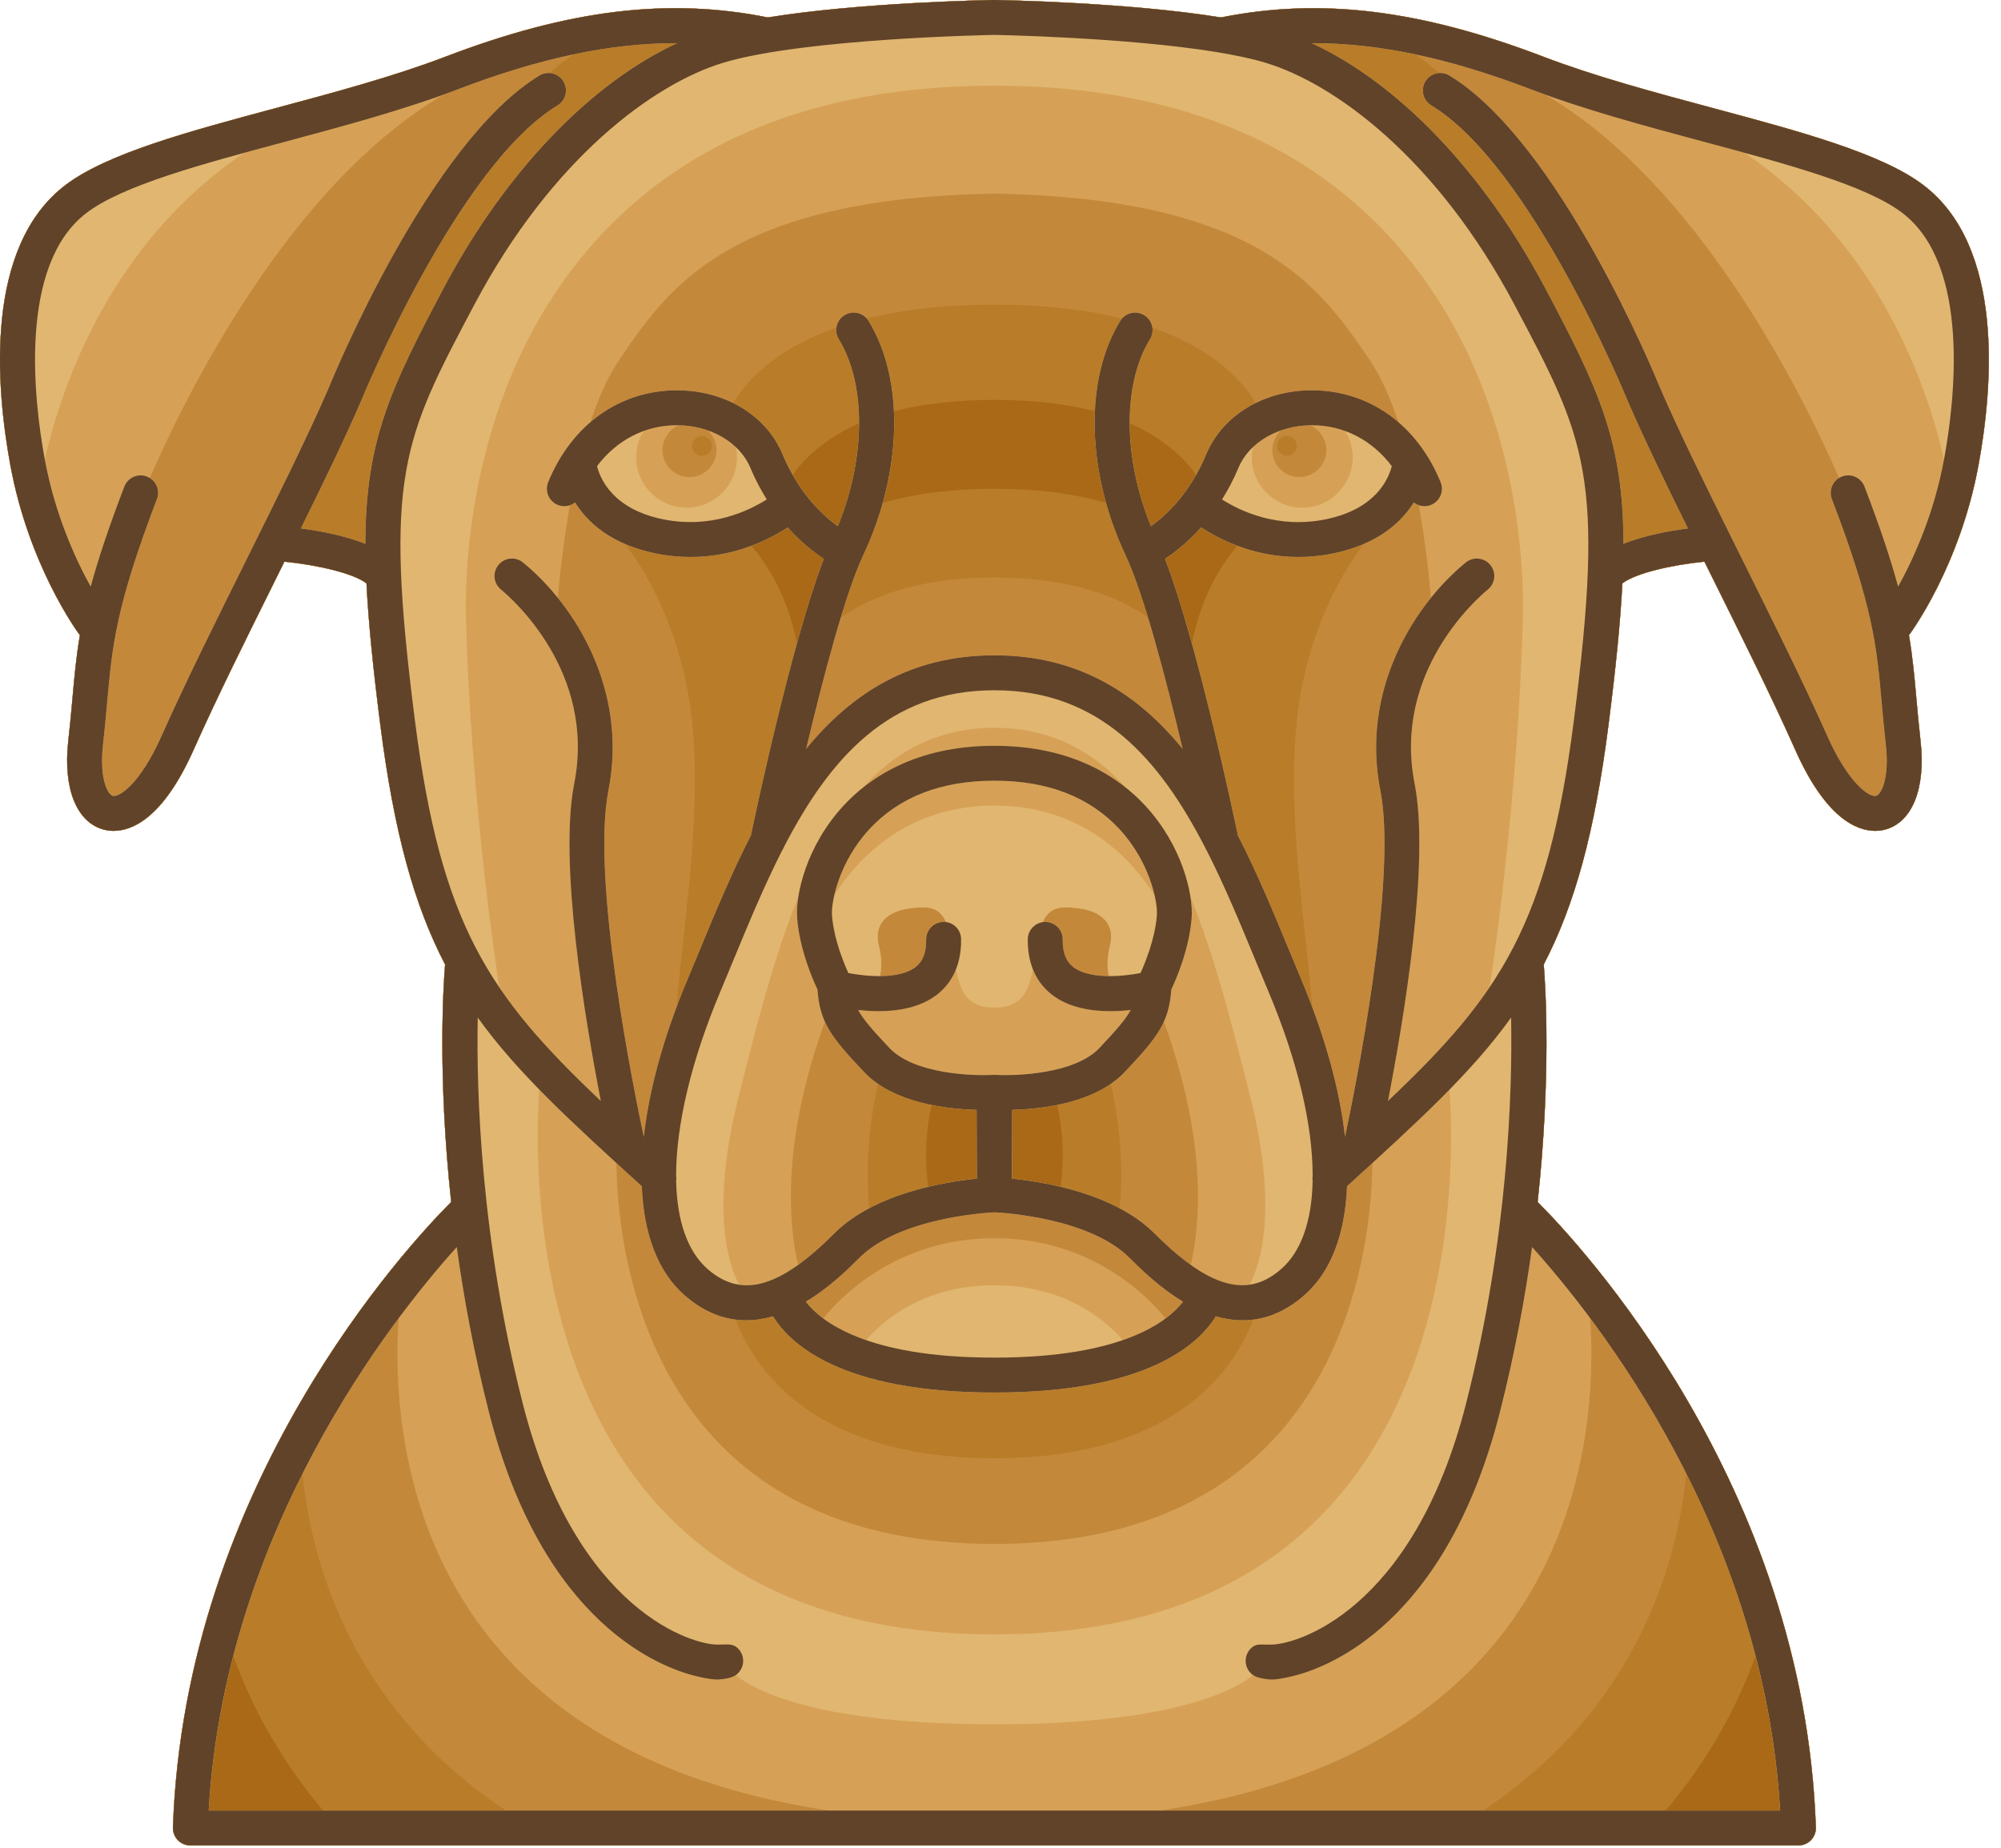<svg style="fill-rule:evenodd;clip-rule:evenodd;stroke-linejoin:round;stroke-miterlimit:2;" xml:space="preserve" xmlns:xlink="http://www.w3.org/1999/xlink" xmlns="http://www.w3.org/2000/svg" version="1.1" viewBox="0 0 131 121" height="100%" width="100%">
    <g transform="matrix(1,0,0,1,-232.898,-237.228)">
        <g>
            <g transform="matrix(1,0,0,1,-208.367,-89.728)">
                <path style="fill:rgb(169,105,22);fill-rule:nonzero;" d="M570.795,357.397C571.733,352.288 572.511,343.113 567.174,339.067C564.44,336.993 559.084,335.556 553.415,334.035C549.619,333.016 545.694,331.965 542.305,330.669C534.231,327.583 527.709,326.789 521.201,328.099C515.138,327.116 506.838,326.964 506.412,326.958C506.399,326.956 506.387,326.96 506.374,326.96C506.363,326.96 506.352,326.956 506.341,326.956C506.334,326.956 506.328,326.956 506.322,326.958C505.896,326.964 497.596,327.115 491.534,328.099C485.024,326.789 478.502,327.582 470.429,330.669C467.039,331.965 463.115,333.017 459.32,334.035C453.651,335.556 448.297,336.993 445.559,339.067C440.224,343.113 441.001,352.288 441.941,357.397C443.152,363.991 446.339,368.333 446.475,368.513C446.481,368.522 446.49,368.528 446.497,368.536C446.251,369.983 446.134,371.275 446.006,372.717C445.93,373.568 445.852,374.446 445.737,375.447C445.383,378.554 446.267,380.785 448.044,381.267C448.218,381.315 448.44,381.354 448.704,381.354C449.902,381.354 451.939,380.549 453.943,376.04C455.42,372.72 457.442,368.646 459.399,364.709C459.563,364.38 459.723,364.056 459.885,363.729C462.054,363.947 464.411,364.493 465.256,365.153C465.385,367.716 465.691,370.739 466.17,374.475C467.066,381.464 468.378,386.21 470.401,390.102C470.284,391.565 469.914,397.46 470.801,405.652C468.052,408.4 453.363,424.104 452.586,446.599C452.575,446.908 452.691,447.208 452.906,447.433C453.121,447.656 453.418,447.781 453.728,447.781L559.003,447.781C559.313,447.781 559.609,447.656 559.824,447.433C560.04,447.208 560.155,446.908 560.144,446.599C559.369,424.104 544.679,408.4 541.929,405.652C542.817,397.461 542.448,391.565 542.329,390.102C544.353,386.21 545.664,381.464 546.56,374.475C547.039,370.739 547.345,367.716 547.474,365.153C548.319,364.493 550.677,363.947 552.846,363.729C553.007,364.056 553.168,364.38 553.332,364.709C555.288,368.647 557.311,372.72 558.787,376.04C560.791,380.55 562.828,381.354 564.027,381.354C564.291,381.354 564.513,381.315 564.687,381.267C566.463,380.785 567.346,378.554 566.992,375.447C566.879,374.445 566.801,373.566 566.724,372.716C566.596,371.276 566.479,369.984 566.233,368.536C566.24,368.527 566.25,368.521 566.257,368.513C566.395,368.332 569.582,363.991 570.795,357.397Z"></path>
            </g>
            <g transform="matrix(1,0,0,1,5.631,-89.728)">
                <path style="fill:rgb(185,124,40);fill-rule:nonzero;" d="M356.797,357.397C357.735,352.288 358.513,343.113 353.176,339.067C350.442,336.993 345.086,335.556 339.417,334.035C335.621,333.016 331.697,331.965 328.307,330.669C320.233,327.583 313.711,326.789 307.202,328.099C301.139,327.116 292.84,326.964 292.414,326.958C292.401,326.956 292.389,326.96 292.375,326.96C292.364,326.96 292.353,326.956 292.342,326.956C292.335,326.956 292.329,326.956 292.323,326.958C291.898,326.964 283.597,327.115 277.535,328.099C271.026,326.789 264.503,327.582 256.43,330.669C253.04,331.965 249.115,333.017 245.32,334.035C239.651,335.556 234.297,336.993 231.56,339.067C226.224,343.113 227.002,352.288 227.941,357.397C229.152,363.991 232.339,368.333 232.475,368.513C232.482,368.522 232.491,368.528 232.498,368.536C232.251,369.983 232.135,371.275 232.007,372.717C231.931,373.568 231.853,374.446 231.738,375.447C231.384,378.554 232.268,380.785 234.045,381.267C234.218,381.315 234.441,381.354 234.705,381.354C235.904,381.354 237.94,380.549 239.945,376.04C241.421,372.72 243.444,368.646 245.401,364.709C245.564,364.38 245.725,364.056 245.887,363.729C248.056,363.947 250.414,364.493 251.259,365.153C251.388,367.716 251.694,370.739 252.173,374.475C253.069,381.464 254.381,386.21 256.404,390.102C256.286,391.565 255.917,397.46 256.804,405.652C254.054,408.4 239.365,424.104 238.588,446.599C238.578,446.908 238.693,447.208 238.909,447.433C239.124,447.656 239.421,447.781 239.731,447.781L345.007,447.781C345.317,447.781 345.614,447.656 345.828,447.433C346.044,447.208 346.159,446.908 346.148,446.599C345.373,424.104 330.683,408.4 327.934,405.652C328.821,397.461 328.452,391.565 328.334,390.102C330.358,386.21 331.669,381.464 332.565,374.475C333.044,370.739 333.351,367.716 333.479,365.153C334.324,364.493 336.682,363.947 338.851,363.729C339.013,364.056 339.173,364.38 339.337,364.709C341.294,368.647 343.316,372.72 344.793,376.04C346.797,380.55 348.834,381.354 350.033,381.354C350.297,381.354 350.519,381.315 350.693,381.267C352.469,380.785 353.352,378.554 352.998,375.447C352.885,374.445 352.807,373.566 352.729,372.716C352.602,371.276 352.485,369.984 352.239,368.536C352.245,368.527 352.255,368.521 352.263,368.513C352.397,368.332 355.584,363.991 356.797,357.397ZM283.511,354.662C283.506,356.811 283.039,359.155 282.117,361.41C281.31,360.826 280.143,359.771 279.167,358.061C280.301,356.351 282.242,355.243 283.511,354.662ZM305.569,358.062C304.593,359.774 303.429,360.827 302.619,361.411C301.697,359.156 301.231,356.812 301.224,354.662C302.494,355.242 304.436,356.349 305.569,358.062ZM288.265,399.298C289.377,399.525 290.435,399.601 291.205,399.621L291.222,404.125C290.431,404.204 289.289,404.359 288.035,404.66C287.723,402.321 288,400.425 288.265,399.298ZM293.515,404.125L293.533,399.621C294.303,399.6 295.361,399.524 296.472,399.298C296.738,400.425 297.014,402.321 296.703,404.66C295.448,404.359 294.307,404.204 293.515,404.125ZM303.536,363.548C304.164,363.137 305.023,362.469 305.9,361.49C306.469,361.863 307.277,362.317 308.28,362.692C307.358,363.747 305.946,365.815 305.295,369.083C304.718,367.002 304.113,365.041 303.536,363.548ZM299.684,359.88C297.568,359.269 295.125,358.955 292.395,358.955C292.385,358.955 292.377,358.963 292.369,358.964C292.36,358.963 292.352,358.955 292.343,358.955C289.613,358.955 287.17,359.268 285.054,359.88C285.627,357.833 285.873,355.788 285.786,353.877C287.719,353.388 289.916,353.138 292.343,353.138C292.352,353.138 292.361,353.132 292.369,353.131C292.378,353.132 292.385,353.138 292.395,353.138C294.821,353.138 297.019,353.388 298.952,353.877C298.863,355.788 299.111,357.833 299.684,359.88ZM278.837,361.49C279.712,362.469 280.573,363.136 281.201,363.548C280.623,365.041 280.018,367.002 279.442,369.083C278.791,365.815 277.379,363.747 276.457,362.692C277.46,362.317 278.268,361.863 278.837,361.49ZM242.537,435.39C243.913,439.122 245.886,442.507 248.427,445.496L240.929,445.496C241.134,441.945 241.713,438.567 242.537,435.39ZM336.31,445.496C338.853,442.506 340.827,439.119 342.201,435.388C343.025,438.565 343.602,441.942 343.809,445.496L336.31,445.496Z"></path>
            </g>
            <g transform="matrix(1,0,0,1,208.366,-89.73)">
                <path style="fill:rgb(196,136,59);fill-rule:nonzero;" d="M154.062,357.397C155,352.288 155.778,343.113 150.441,339.067C147.707,336.994 142.351,335.556 136.682,334.035C132.886,333.016 128.962,331.965 125.572,330.669C117.498,327.583 110.976,326.79 104.467,328.099C98.404,327.116 90.105,326.964 89.679,326.958C89.666,326.958 89.654,326.961 89.64,326.961C89.629,326.961 89.618,326.958 89.607,326.958L89.588,326.958C89.163,326.964 80.862,327.115 74.8,328.099C68.291,326.789 61.768,327.583 53.695,330.669C50.305,331.965 46.38,333.017 42.585,334.035C36.916,335.556 31.562,336.994 28.825,339.067C23.489,343.113 24.267,352.288 25.206,357.397C26.417,363.992 29.604,368.333 29.74,368.513C29.747,368.522 29.756,368.528 29.763,368.536C29.516,369.983 29.4,371.275 29.272,372.718C29.196,373.568 29.118,374.446 29.003,375.448C28.649,378.554 29.533,380.785 31.31,381.268C31.483,381.315 31.706,381.354 31.97,381.354C33.169,381.354 35.205,380.549 37.21,376.04C38.686,372.721 40.709,368.646 42.666,364.709C42.829,364.38 42.99,364.056 43.152,363.73C45.321,363.947 47.679,364.493 48.524,365.153C48.653,367.716 48.959,370.739 49.438,374.476C50.334,381.465 51.646,386.21 53.669,390.102C53.551,391.565 53.182,397.46 54.069,405.652C51.319,408.4 36.63,424.104 35.853,446.599C35.843,446.908 35.958,447.208 36.174,447.433C36.389,447.656 36.686,447.781 36.996,447.781L142.272,447.781C142.582,447.781 142.879,447.656 143.093,447.433C143.309,447.208 143.424,446.908 143.413,446.599C142.638,424.104 127.948,408.4 125.199,405.652C126.086,397.461 125.717,391.565 125.599,390.102C127.622,386.21 128.933,381.465 129.83,374.476C130.309,370.739 130.616,367.716 130.744,365.153C131.589,364.493 133.947,363.947 136.116,363.73C136.278,364.056 136.438,364.38 136.602,364.709C138.559,368.647 140.581,372.721 142.058,376.04C144.062,380.55 146.099,381.354 147.298,381.354C147.562,381.354 147.784,381.315 147.958,381.268C149.734,380.785 150.617,378.554 150.263,375.448C150.15,374.445 150.072,373.567 149.994,372.716C149.867,371.276 149.75,369.984 149.504,368.536C149.51,368.527 149.521,368.521 149.528,368.513C149.662,368.333 152.85,363.992 154.062,357.397ZM70.486,356.801C70.128,356.801 69.837,356.51 69.837,356.151C69.837,355.793 70.128,355.502 70.486,355.502C70.845,355.502 71.135,355.793 71.135,356.151C71.135,356.51 70.845,356.801 70.486,356.801ZM67.464,363.191C68.26,363.355 69.019,363.424 69.741,363.424C72.657,363.424 74.906,362.275 76.103,361.489C76.978,362.469 77.839,363.135 78.467,363.548C76.389,368.915 73.973,380.323 73.692,381.663C72.432,384.109 71.374,386.674 70.381,389.071C70.108,389.733 69.838,390.386 69.568,391.029C69.301,391.663 69.059,392.288 68.828,392.908C68.926,391.605 69.085,390.132 69.259,388.548C69.783,383.766 70.436,377.816 69.687,372.983C68.905,367.932 66.874,364.466 65.466,362.576C66.047,362.825 66.709,363.037 67.464,363.191ZM88.47,399.621L88.487,404.126C86.903,404.284 83.924,404.746 81.431,406.068C81.123,402.612 81.622,399.612 82.016,397.916C84.018,399.295 86.866,399.581 88.47,399.621ZM97.837,406.068C95.344,404.746 92.364,404.284 90.78,404.126L90.798,399.621C92.402,399.581 95.251,399.295 97.252,397.916C97.646,399.612 98.145,402.61 97.837,406.068ZM109.58,372.983C108.832,377.816 109.484,383.766 110.009,388.548C110.182,390.132 110.341,391.606 110.44,392.908C110.209,392.288 109.967,391.663 109.7,391.029C109.43,390.386 109.16,389.733 108.887,389.071C107.895,386.674 106.836,384.109 105.576,381.663C105.296,380.323 102.879,368.915 100.801,363.548C101.429,363.136 102.288,362.47 103.165,361.489C104.362,362.274 106.61,363.424 109.527,363.424C110.248,363.424 111.007,363.355 111.804,363.191C112.559,363.037 113.22,362.825 113.802,362.576C112.393,364.467 110.362,367.933 109.58,372.983ZM108.132,356.15C108.132,355.792 108.423,355.501 108.781,355.501C109.139,355.501 109.43,355.792 109.43,356.15C109.43,356.509 109.139,356.8 108.781,356.8C108.423,356.8 108.132,356.51 108.132,356.15ZM103.503,356.698C102.446,359.237 100.89,360.685 99.884,361.41C98.059,356.942 98.01,352.123 99.82,349.162C99.963,348.926 100.007,348.66 99.97,348.404C104.164,349.879 105.996,352.083 106.738,353.346C105.27,354.072 104.113,355.235 103.503,356.698ZM98.226,363.32C98.688,364.301 99.189,365.739 99.691,367.386C97.201,365.654 93.838,364.773 89.66,364.773C89.649,364.773 89.642,364.781 89.634,364.782C89.625,364.781 89.617,364.773 89.608,364.773C85.429,364.773 82.067,365.654 79.577,367.386C80.078,365.739 80.58,364.301 81.042,363.32C83.615,357.852 83.754,351.827 81.398,347.971C81.363,347.912 81.321,347.861 81.277,347.811C83.495,347.258 86.231,346.904 89.608,346.904C89.617,346.904 89.626,346.901 89.634,346.9C89.643,346.901 89.652,346.904 89.66,346.904C93.035,346.904 95.773,347.258 97.991,347.811C97.947,347.861 97.905,347.913 97.87,347.971C95.514,351.827 95.653,357.853 98.226,363.32ZM79.446,349.162C81.256,352.123 81.207,356.942 79.382,361.41C78.378,360.683 76.819,359.233 75.763,356.698C75.154,355.235 73.997,354.072 72.527,353.346C73.27,352.082 75.102,349.878 79.295,348.404C79.259,348.66 79.302,348.926 79.446,349.162ZM73.386,413.398C73.987,413.398 74.574,413.298 75.141,413.136C76.249,414.944 79.616,418.127 89.607,418.127C89.616,418.127 89.625,418.125 89.633,418.125C89.641,418.125 89.651,418.127 89.659,418.127C99.649,418.127 103.017,414.943 104.125,413.136C104.692,413.301 105.28,413.398 105.88,413.398C106.109,413.398 106.34,413.378 106.571,413.349C105.495,416.262 101.781,422.432 89.633,422.432C77.485,422.432 73.77,416.262 72.695,413.349C72.926,413.379 73.157,413.398 73.386,413.398ZM53.579,345.815C50.083,352.406 48.458,355.831 48.454,362.562C47.1,362.018 45.466,361.716 44.231,361.553C45.755,358.466 47.14,355.601 48.168,353.22C48.23,353.067 54.473,337.827 61.033,333.857C61.573,333.529 61.746,332.828 61.419,332.288C61.217,331.954 60.872,331.762 60.511,331.74C60.984,331.327 61.51,330.904 62.062,330.519C64.431,330.018 66.678,329.775 68.864,329.782C63.188,332.405 57.609,338.214 53.579,345.815ZM44.331,423.456C44.953,429.452 47.642,438.846 57.649,445.496L38.193,445.496C38.686,437.028 41.272,429.536 44.331,423.456ZM121.618,445.496C131.632,438.841 134.318,429.441 134.937,423.444C137.995,429.522 140.582,437.019 141.075,445.496L121.618,445.496ZM130.814,362.563C130.809,355.832 129.184,352.407 125.689,345.816C121.659,338.214 116.08,332.406 110.405,329.783C112.59,329.776 114.837,330.019 117.207,330.52C117.759,330.905 118.285,331.328 118.758,331.741C118.397,331.762 118.052,331.955 117.85,332.289C117.524,332.829 117.696,333.53 118.237,333.858C124.797,337.829 131.04,353.068 131.111,353.245C132.131,355.607 133.514,358.469 135.039,361.555C133.802,361.717 132.167,362.019 130.814,362.563Z"></path>
            </g>
            <g transform="matrix(1,0,0,1,-208.367,89.729)">
                <path style="fill:rgb(214,161,86);fill-rule:nonzero;" d="M570.795,177.939C571.733,172.83 572.511,163.654 567.174,159.609C564.44,157.536 559.084,156.098 553.415,154.577C549.619,153.559 545.694,152.506 542.305,151.21C534.231,148.125 527.709,147.332 521.201,148.64C515.138,147.657 506.838,147.506 506.412,147.499C506.399,147.499 506.387,147.502 506.374,147.502C506.363,147.502 506.352,147.499 506.341,147.499L506.322,147.499C505.896,147.505 497.596,147.656 491.534,148.64C485.024,147.331 478.502,148.125 470.429,151.21C467.039,152.506 463.115,153.559 459.32,154.577C453.651,156.098 448.297,157.536 445.559,159.609C440.224,163.654 441.001,172.83 441.941,177.939C443.152,184.534 446.339,188.874 446.475,189.056C446.481,189.065 446.49,189.072 446.497,189.08C446.251,190.527 446.134,191.819 446.006,193.261C445.93,194.11 445.852,194.989 445.737,195.991C445.383,199.097 446.267,201.327 448.044,201.812C448.218,201.859 448.44,201.897 448.704,201.897C449.902,201.897 451.939,201.092 453.943,196.584C455.42,193.263 457.442,189.19 459.399,185.251C459.563,184.922 459.723,184.598 459.885,184.272C462.054,184.489 464.411,185.034 465.256,185.694C465.385,188.259 465.691,191.28 466.17,195.018C467.066,202.007 468.378,206.753 470.401,210.644C470.284,212.106 469.914,218.002 470.801,226.195C468.052,228.943 453.363,244.647 452.586,267.141C452.575,267.45 452.691,267.751 452.906,267.974C453.121,268.196 453.418,268.323 453.728,268.323L559.003,268.323C559.313,268.323 559.609,268.197 559.824,267.974C560.04,267.751 560.155,267.449 560.144,267.141C559.369,244.646 544.679,228.942 541.929,226.195C542.817,218.003 542.448,212.106 542.329,210.644C544.353,206.753 545.664,202.006 546.56,195.018C547.039,191.281 547.345,188.259 547.474,185.694C548.319,185.034 550.677,184.488 552.846,184.272C553.007,184.598 553.168,184.922 553.332,185.251C555.288,189.19 557.311,193.263 558.787,196.584C560.791,201.094 562.828,201.897 564.027,201.897C564.291,201.897 564.513,201.858 564.687,201.812C566.463,201.328 567.346,199.097 566.992,195.991C566.879,194.989 566.801,194.11 566.724,193.26C566.596,191.818 566.479,190.528 566.233,189.08C566.24,189.071 566.25,189.064 566.257,189.056C566.395,188.874 569.582,184.534 570.795,177.939ZM478.578,180.568C478.697,180.527 478.812,180.472 478.913,180.394C479.73,181.702 481.275,183.134 484.196,183.733C484.993,183.897 485.752,183.966 486.473,183.966C489.389,183.966 491.638,182.817 492.834,182.031C493.71,183.011 494.57,183.677 495.198,184.09C493.12,189.456 490.704,200.864 490.423,202.204C489.163,204.651 488.105,207.215 487.112,209.614C486.84,210.275 486.569,210.928 486.299,211.571C484.72,215.327 483.757,218.846 483.411,221.934C482.736,218.759 479.956,205.043 481.098,199.248C482.098,194.173 480.244,189.699 477.787,186.645C477.896,185.336 478.127,183.067 478.578,180.568ZM487.602,175.68C487.961,176.014 488.171,176.477 488.171,176.969C488.171,177.944 487.378,178.737 486.403,178.737C485.428,178.737 484.635,177.944 484.635,176.969C484.635,176.266 485.052,175.631 485.697,175.348C485.699,175.348 485.699,175.346 485.701,175.345C486.369,175.354 487.012,175.472 487.602,175.68ZM517.574,233.816C516.41,232.391 512.704,228.573 506.436,228.573C506.41,228.573 506.389,228.587 506.366,228.596C506.344,228.587 506.322,228.573 506.296,228.573C500.028,228.573 496.322,232.391 495.157,233.817C494.619,233.418 494.257,233.035 494.016,232.722C495.584,231.784 496.834,230.537 497.511,229.861C500.16,227.212 505.873,226.894 506.365,226.871C506.858,226.894 512.571,227.212 515.219,229.861C515.896,230.537 517.145,231.783 518.714,232.722C518.477,233.034 518.112,233.418 517.574,233.816ZM493.52,230.309C492.972,228.044 492.291,222.587 495.272,214.388C495.709,215.348 496.483,216.262 497.851,217.701C499.793,219.744 503.34,220.117 505.204,220.163L505.22,224.667C503.108,224.878 498.51,225.631 495.898,228.244C495.045,229.097 494.257,229.781 493.52,230.309ZM498.994,207.901C499.329,207.409 499.973,207.081 500.807,206.974C501.09,206.938 501.392,206.905 501.663,206.905C502.213,206.905 502.804,207.003 503.204,207.874C503.147,207.865 503.088,207.857 503.026,207.86C502.394,207.867 501.888,208.387 501.897,209.018C501.908,209.856 501.681,210.443 501.205,210.814C500.637,211.253 499.755,211.398 498.875,211.405C498.974,210.955 499.021,210.295 498.8,209.42C498.651,208.818 498.716,208.307 498.994,207.901ZM513.931,209.419C513.712,210.294 513.758,210.955 513.857,211.404C512.977,211.399 512.095,211.253 511.528,210.813C511.05,210.442 510.823,209.855 510.835,209.017C510.843,208.386 510.338,207.866 509.707,207.859C509.646,207.858 509.586,207.865 509.526,207.874C509.928,207.002 510.518,206.904 511.068,206.904C511.34,206.904 511.642,206.937 511.924,206.973C512.759,207.08 513.403,207.409 513.738,207.9C514.017,208.307 514.081,208.818 513.931,209.419ZM516.836,228.244C514.223,225.632 509.627,224.878 507.513,224.667L507.531,220.163C509.394,220.116 512.94,219.744 514.883,217.701C516.251,216.262 517.026,215.348 517.461,214.388C520.441,222.583 519.763,228.04 519.216,230.306C518.477,229.779 517.688,229.097 516.836,228.244ZM483.284,225.164C483.409,228.299 484.339,230.777 486.082,232.302C487.438,233.489 488.81,233.94 490.118,233.94C490.719,233.94 491.306,233.842 491.874,233.679C492.981,235.488 496.349,238.669 506.34,238.669C506.349,238.669 506.358,238.667 506.366,238.667C506.374,238.667 506.384,238.669 506.392,238.669C516.382,238.669 519.75,235.487 520.858,233.679C521.426,233.843 522.013,233.94 522.614,233.94C523.922,233.94 525.295,233.489 526.65,232.302C528.393,230.777 529.323,228.299 529.449,225.164C530.023,224.642 530.576,224.138 531.114,223.645C531.08,226.885 530.415,235.542 524.669,241.708C520.418,246.271 514.26,248.584 506.366,248.584C498.474,248.584 492.317,246.271 488.066,241.71C482.315,235.542 481.652,226.874 481.617,223.643C482.155,224.136 482.71,224.641 483.284,225.164ZM531.634,199.25C532.776,205.044 529.994,218.76 529.32,221.936C528.973,218.848 528.012,215.329 526.432,211.573C526.162,210.931 525.892,210.278 525.619,209.616C524.627,207.217 523.568,204.653 522.308,202.206C522.028,200.866 519.611,189.458 517.534,184.092C518.162,183.679 519.02,183.013 519.897,182.033C521.093,182.818 523.342,183.968 526.259,183.968C526.979,183.968 527.739,183.899 528.535,183.735C531.456,183.135 533.002,181.703 533.818,180.397C533.918,180.475 534.033,180.529 534.153,180.571C534.604,183.069 534.835,185.338 534.943,186.649C532.488,189.7 530.634,194.175 531.634,199.25ZM527.031,175.344C527.033,175.345 527.033,175.347 527.036,175.347C527.681,175.63 528.096,176.265 528.098,176.968C528.098,177.943 527.305,178.736 526.33,178.736C525.355,178.736 524.562,177.943 524.562,176.968C524.562,176.476 524.771,176.013 525.128,175.68C525.718,175.474 526.36,175.356 527.031,175.344ZM527.179,173.053L527.149,173.053C524.007,173.053 521.297,174.694 520.237,177.239C519.18,179.779 517.624,181.226 516.618,181.951C514.794,177.483 514.744,172.665 516.555,169.704C516.883,169.166 516.713,168.462 516.174,168.133C515.637,167.804 514.934,167.973 514.604,168.512C512.248,172.368 512.387,178.394 514.96,183.861C516.164,186.42 517.635,192.068 518.693,196.531C515.764,192.942 511.899,190.405 506.393,190.405C506.384,190.405 506.375,190.408 506.367,190.408C506.359,190.408 506.349,190.405 506.341,190.405C500.835,190.405 496.97,192.943 494.042,196.531C495.1,192.068 496.57,186.42 497.774,183.861C500.347,178.394 500.487,172.368 498.13,168.512C497.801,167.973 497.098,167.804 496.559,168.133C496.021,168.462 495.851,169.166 496.179,169.704C497.989,172.665 497.941,177.483 496.116,181.951C495.112,181.225 493.553,179.774 492.497,177.239C491.437,174.694 488.727,173.053 485.586,173.053L485.555,173.053C483.414,173.061 481.47,173.807 479.91,175.152C480.43,173.587 481.062,172.139 481.841,171C485.041,166.313 489.025,160.479 506.367,160.174C523.711,160.48 527.693,166.314 530.893,171C531.671,172.14 532.305,173.587 532.824,175.151C531.264,173.808 529.319,173.061 527.179,173.053ZM465.186,183.104C463.833,182.56 462.199,182.258 460.963,182.096C462.488,179.008 463.873,176.143 464.901,173.763C464.963,173.609 471.205,158.369 477.765,154.399C478.305,154.071 478.478,153.369 478.151,152.829C477.825,152.289 477.121,152.116 476.582,152.443C469.374,156.807 463.049,172.248 462.792,172.88C461.456,175.975 459.463,179.987 457.353,184.235C455.385,188.194 453.351,192.29 451.855,195.655C450.424,198.874 449.05,199.717 448.645,199.606C448.3,199.513 447.76,198.431 448.009,196.249C448.126,195.22 448.205,194.327 448.282,193.463C448.605,189.844 448.839,187.229 451.54,180.174C451.739,179.652 451.529,179.075 451.069,178.793C453.427,173.386 460.225,159.573 470.337,153.68C470.641,153.569 470.946,153.46 471.245,153.346C476.608,151.297 481.225,150.311 485.597,150.325C479.921,152.948 474.343,158.757 470.313,166.358C466.816,172.948 465.191,176.373 465.186,183.104ZM467.366,233.809C467.072,238.051 467.282,247.454 473.604,255.082C478.433,260.912 485.789,264.576 495.533,266.038L454.926,266.038C455.749,251.895 462.415,240.461 467.366,233.809ZM517.199,266.038C526.943,264.576 534.299,260.912 539.128,255.082C545.455,247.448 545.662,238.038 545.367,233.8C550.316,240.446 556.984,251.876 557.806,266.038L517.199,266.038ZM564.09,199.606C563.683,199.72 562.31,198.875 560.88,195.655C559.384,192.289 557.35,188.194 555.382,184.235C555.104,183.675 554.828,183.12 554.556,182.569C554.551,182.56 554.547,182.551 554.542,182.543C552.749,178.93 551.1,175.563 549.951,172.903C549.685,172.248 543.359,156.806 536.152,152.443C535.611,152.116 534.909,152.289 534.581,152.829C534.256,153.369 534.428,154.071 534.969,154.399C541.529,158.369 547.772,173.608 547.843,173.786C548.863,176.149 550.246,179.01 551.771,182.096C550.535,182.259 548.9,182.56 547.547,183.104C547.541,176.373 545.917,172.948 542.421,166.357C538.392,158.755 532.813,152.947 527.137,150.324C531.508,150.311 536.125,151.296 541.489,153.345C541.788,153.459 542.093,153.568 542.398,153.678C552.508,159.573 559.307,173.386 561.665,178.793C561.205,179.075 560.995,179.651 561.195,180.173C563.895,187.228 564.13,189.843 564.452,193.462C564.529,194.326 564.609,195.219 564.726,196.248C564.974,198.431 564.434,199.513 564.09,199.606Z"></path>
            </g>
            <g transform="matrix(1,0,0,1,5.631,89.729)">
                <path style="fill:rgb(225,182,112);fill-rule:nonzero;" d="M356.797,177.939C357.735,172.83 358.513,163.654 353.176,159.609C350.441,157.536 345.086,156.098 339.417,154.577C335.622,153.559 331.697,152.506 328.307,151.21C320.233,148.125 313.711,147.332 307.202,148.64C301.14,147.657 292.839,147.506 292.414,147.499C292.401,147.499 292.388,147.502 292.375,147.502C292.365,147.502 292.354,147.499 292.343,147.499L292.323,147.499C291.898,147.505 283.597,147.656 277.535,148.64C271.026,147.331 264.504,148.125 256.43,151.21C253.04,152.506 249.115,153.559 245.32,154.577C239.651,156.098 234.297,157.536 231.56,159.609C226.224,163.654 227.002,172.83 227.941,177.939C229.152,184.534 232.339,188.874 232.475,189.056C232.482,189.065 232.491,189.072 232.498,189.08C232.251,190.527 232.135,191.819 232.007,193.261C231.931,194.11 231.853,194.989 231.738,195.991C231.384,199.097 232.268,201.327 234.045,201.812C234.218,201.859 234.441,201.897 234.705,201.897C235.904,201.897 237.94,201.092 239.945,196.584C241.421,193.263 243.444,189.19 245.401,185.251C245.564,184.922 245.725,184.598 245.887,184.272C248.056,184.489 250.414,185.034 251.259,185.694C251.388,188.259 251.694,191.28 252.173,195.018C253.069,202.007 254.381,206.753 256.405,210.644C256.287,212.106 255.917,218.002 256.805,226.195C254.055,228.943 239.366,244.647 238.589,267.141C238.579,267.45 238.694,267.751 238.91,267.974C239.125,268.196 239.422,268.323 239.732,268.323L345.007,268.323C345.317,268.323 345.613,268.197 345.828,267.974C346.044,267.751 346.16,267.449 346.149,267.141C345.373,244.646 330.683,228.942 327.933,226.195C328.821,218.003 328.452,212.106 328.333,210.644C330.357,206.753 331.669,202.006 332.565,195.018C333.044,191.281 333.351,188.259 333.479,185.694C334.324,185.034 336.683,184.488 338.851,184.272C339.013,184.598 339.174,184.922 339.338,185.251C341.295,189.19 343.318,193.263 344.794,196.584C346.798,201.094 348.835,201.897 350.033,201.897C350.297,201.897 350.52,201.858 350.694,201.812C352.47,201.328 353.354,199.097 353,195.991C352.886,194.989 352.808,194.11 352.731,193.26C352.603,191.818 352.487,190.528 352.241,189.08C352.247,189.071 352.257,189.064 352.264,189.056C352.397,188.874 355.584,184.534 356.797,177.939ZM270.139,245.821C261.975,236.593 262.31,222.633 262.574,218.834C264.48,220.785 266.698,222.808 269.286,225.164C269.411,228.299 270.341,230.777 272.085,232.302C273.441,233.489 274.813,233.94 276.121,233.94C276.722,233.94 277.31,233.842 277.876,233.679C278.984,235.488 282.352,238.669 292.343,238.669C292.352,238.669 292.361,238.667 292.369,238.667C292.377,238.667 292.386,238.669 292.395,238.669C302.386,238.669 305.754,235.487 306.862,233.679C307.428,233.843 308.016,233.94 308.617,233.94C309.925,233.94 311.297,233.489 312.653,232.302C314.397,230.777 315.326,228.299 315.452,225.164C318.041,222.808 320.259,220.785 322.165,218.834C322.428,222.633 322.763,236.593 314.599,245.821C309.5,251.583 302.021,254.506 292.37,254.506C282.716,254.506 275.237,251.583 270.139,245.821ZM300.775,235.236C299.699,234.001 297.041,231.649 292.394,231.649C292.384,231.649 292.377,231.656 292.368,231.658C292.359,231.656 292.351,231.649 292.342,231.649C287.695,231.649 285.037,234.001 283.961,235.236C281.672,234.444 280.547,233.412 280.018,232.722C281.587,231.784 282.837,230.537 283.515,229.861C286.163,227.212 291.875,226.894 292.369,226.871C292.863,226.894 298.575,227.212 301.223,229.861C301.9,230.537 303.149,231.783 304.719,232.722C304.189,233.412 303.064,234.444 300.775,235.236ZM299.858,211.405C298.978,211.4 298.096,211.254 297.529,210.814C297.051,210.443 296.824,209.856 296.836,209.018C296.844,208.387 296.34,207.867 295.709,207.86C295.648,207.859 295.588,207.866 295.528,207.875C295.93,207.003 296.52,206.905 297.07,206.905C297.343,206.905 297.643,206.938 297.926,206.974C298.76,207.081 299.405,207.41 299.74,207.901C300.018,208.307 300.082,208.818 299.932,209.419C299.714,210.295 299.759,210.955 299.858,211.405ZM292.369,200.241C286.438,200.241 283.245,203.949 281.88,206.129C282.152,204.93 282.826,203.248 284.181,201.785C286.13,199.68 288.876,198.613 292.343,198.613C292.352,198.613 292.361,198.611 292.369,198.611C292.377,198.611 292.386,198.613 292.395,198.613C295.862,198.613 298.608,199.68 300.557,201.785C301.911,203.248 302.586,204.93 302.858,206.129C301.492,203.948 298.299,200.241 292.369,200.241ZM284.804,209.419C284.654,208.817 284.719,208.307 284.996,207.901C285.332,207.409 285.977,207.081 286.81,206.974C287.094,206.938 287.394,206.905 287.666,206.905C288.216,206.905 288.806,207.003 289.208,207.874C289.149,207.865 289.09,207.857 289.029,207.86C288.398,207.867 287.893,208.387 287.902,209.018C287.913,209.856 287.686,210.443 287.208,210.814C286.641,211.253 285.759,211.398 284.879,211.405C284.978,210.955 285.023,210.295 284.804,209.419ZM284.788,213.701C286.08,213.701 287.518,213.461 288.602,212.624C289.043,212.283 289.53,211.749 289.847,210.956C290.15,212.507 290.649,213.469 292.368,213.469C294.088,213.469 294.586,212.507 294.889,210.956C295.206,211.749 295.692,212.284 296.134,212.624C297.218,213.461 298.655,213.701 299.948,213.701C300.424,213.701 300.881,213.668 301.293,213.621C300.977,214.205 300.382,214.911 299.227,216.125C297.634,217.801 293.805,217.954 292.465,217.87C292.454,217.869 292.443,217.871 292.432,217.871C292.42,217.871 292.409,217.868 292.397,217.868L292.393,217.868C292.384,217.868 292.376,217.87 292.367,217.87C292.358,217.87 292.35,217.868 292.341,217.868L292.337,217.868C292.325,217.868 292.313,217.871 292.302,217.871C292.29,217.871 292.28,217.869 292.268,217.87C290.93,217.953 287.108,217.809 285.507,216.125C284.352,214.911 283.757,214.205 283.442,213.621C283.855,213.668 284.311,213.701 284.788,213.701ZM292.395,196.327C292.386,196.327 292.378,196.329 292.369,196.33C292.36,196.329 292.352,196.327 292.343,196.327C288.273,196.327 285.52,197.658 283.729,199.096C285.909,196.677 288.687,195.151 292.343,195.151C292.352,195.151 292.36,195.147 292.369,195.145C292.378,195.146 292.386,195.151 292.395,195.151C296.05,195.151 298.829,196.677 301.009,199.096C299.218,197.658 296.465,196.327 292.395,196.327ZM275.652,231.605C274.923,230.231 273.751,226.581 275.687,219.026L275.923,218.102C276.912,214.226 277.995,209.993 279.53,206.227C279.447,206.763 279.425,207.231 279.453,207.599C279.61,209.647 280.473,211.623 280.783,212.278C280.94,214.375 281.586,215.318 283.851,217.699C285.794,219.742 289.339,220.115 291.203,220.161L291.22,224.665C289.107,224.876 284.51,225.629 281.897,228.242C279.365,230.778 277.384,231.865 275.652,231.605ZM302.838,228.244C300.225,225.632 295.628,224.878 293.515,224.667L293.533,220.163C295.396,220.116 298.942,219.744 300.885,217.701C303.149,215.32 303.795,214.377 303.952,212.28C304.263,211.625 305.124,209.649 305.282,207.601C305.311,207.234 305.289,206.765 305.206,206.229C306.742,209.994 307.824,214.228 308.813,218.104L309.049,219.028C310.981,226.567 309.803,230.232 309.078,231.609C308.354,231.714 307.586,231.584 306.752,231.212C306.746,231.21 306.739,231.206 306.733,231.204C305.58,230.684 304.302,229.708 302.838,228.244ZM318.134,219.583C319.185,214.174 320.888,203.936 319.878,198.807C318.429,191.452 324.031,186.622 324.674,186.095C325.163,185.695 325.235,184.975 324.835,184.487C324.435,183.999 323.715,183.927 323.227,184.326C319.837,187.099 316.339,192.671 317.635,199.248C318.776,205.042 315.996,218.758 315.321,221.934C314.975,218.846 314.013,215.327 312.434,211.571C312.164,210.929 311.893,210.276 311.621,209.614C310.63,207.215 309.57,204.651 308.31,202.204C308.03,200.864 305.613,189.456 303.536,184.09C304.165,183.677 305.023,183.011 305.9,182.031C307.097,182.816 309.346,183.966 312.262,183.966C312.983,183.966 313.743,183.897 314.538,183.733C317.46,183.133 319.005,181.701 319.822,180.395C320.134,180.638 320.561,180.716 320.954,180.556C321.538,180.317 321.819,179.65 321.58,179.066C320.048,175.314 316.909,173.067 313.182,173.054L313.15,173.054C310.01,173.054 307.3,174.695 306.239,177.24C305.181,179.78 303.626,181.227 302.619,181.952C300.795,177.484 300.746,172.666 302.555,169.705C302.884,169.167 302.715,168.463 302.176,168.134C301.637,167.805 300.934,167.974 300.605,168.513C298.249,172.369 298.389,178.395 300.962,183.862C302.166,186.421 303.636,192.069 304.694,196.532C301.766,192.943 297.901,190.406 292.395,190.406C292.386,190.406 292.378,190.409 292.369,190.409C292.36,190.409 292.352,190.406 292.343,190.406C286.837,190.406 282.971,192.944 280.044,196.532C281.102,192.069 282.573,186.421 283.776,183.862C286.349,178.395 286.489,172.369 284.132,168.513C283.803,167.974 283.1,167.805 282.561,168.134C282.023,168.463 281.853,169.167 282.182,169.705C283.991,172.666 283.942,177.484 282.119,181.952C281.114,181.226 279.555,179.775 278.499,177.24C277.439,174.695 274.728,173.054 271.588,173.054L271.556,173.054C267.829,173.067 264.69,175.314 263.158,179.066C262.919,179.65 263.2,180.317 263.784,180.556C264.177,180.715 264.603,180.638 264.916,180.394C265.732,181.702 267.277,183.134 270.199,183.733C270.995,183.897 271.755,183.966 272.476,183.966C275.392,183.966 277.641,182.817 278.838,182.031C279.714,183.011 280.573,183.677 281.202,184.09C279.124,189.456 276.708,200.864 276.427,202.204C275.167,204.651 274.108,207.215 273.116,209.614C272.843,210.275 272.573,210.928 272.303,211.571C270.724,215.327 269.762,218.846 269.416,221.934C268.74,218.759 265.961,205.043 267.102,199.248C268.397,192.671 264.899,187.099 261.51,184.326C261.021,183.926 260.301,183.997 259.902,184.487C259.502,184.975 259.574,185.695 260.063,186.095C260.707,186.622 266.309,191.451 264.86,198.807C263.85,203.936 265.553,214.174 266.604,219.583C263.843,216.971 261.682,214.692 259.968,212.16L259.882,211.685C259.864,211.57 258.082,200.013 257.775,188.011C257.681,184.337 258.071,171.636 267.052,162.422C273.074,156.243 281.593,153.109 292.37,153.109C303.147,153.109 311.665,156.243 317.688,162.422C326.669,171.636 327.06,184.338 326.965,188.011C326.657,200.013 324.875,211.57 324.858,211.681L324.771,212.16C323.057,214.692 320.895,216.971 318.134,219.583ZM315.333,175.722C315.649,176.238 315.822,176.826 315.822,177.438C315.822,179.258 314.341,180.739 312.521,180.739C310.701,180.739 309.22,179.259 309.22,177.438C309.22,177.213 309.249,176.992 309.294,176.774C310.236,175.881 311.632,175.339 313.152,175.339L313.174,175.339C313.93,175.341 314.654,175.475 315.333,175.722ZM275.445,176.776C275.489,176.993 275.518,177.214 275.518,177.437C275.518,179.257 274.037,180.738 272.217,180.738C270.396,180.738 268.915,179.258 268.915,177.437C268.915,176.825 269.088,176.237 269.404,175.721C270.083,175.474 270.808,175.34 271.565,175.338C273.083,175.329 274.495,175.875 275.445,176.776ZM251.188,183.104C249.834,182.56 248.2,182.258 246.965,182.096C248.489,179.008 249.874,176.143 250.902,173.763C250.964,173.609 257.207,158.369 263.768,154.399C264.308,154.071 264.481,153.369 264.153,152.829C263.826,152.289 263.123,152.116 262.584,152.443C255.376,156.807 249.05,172.248 248.794,172.88C247.458,175.975 245.464,179.987 243.354,184.235C241.386,188.194 239.352,192.29 237.856,195.655C236.425,198.874 235.052,199.717 234.646,199.606C234.301,199.513 233.762,198.431 234.01,196.249C234.127,195.22 234.207,194.327 234.284,193.463C234.607,189.844 234.84,187.229 237.541,180.174C237.767,179.585 237.471,178.924 236.882,178.698C236.293,178.472 235.632,178.767 235.406,179.357C234.366,182.075 233.677,184.162 233.205,185.907C232.235,184.159 230.879,181.231 230.2,177.579C231.327,172.644 234.527,163.417 243.258,157.502C244.128,157.264 245.015,157.025 245.913,156.784C249.765,155.751 253.746,154.682 257.246,153.345C262.61,151.296 267.226,150.31 271.598,150.324C265.924,152.947 260.345,158.756 256.314,166.357C252.818,172.948 251.193,176.373 251.188,183.104ZM343.809,266.038L240.929,266.038C241.999,247.631 252.971,233.805 257.171,229.149C257.633,232.489 258.304,236.127 259.275,239.947C262.825,253.911 270.633,256.733 272.941,257.265C273.538,257.404 274.001,257.482 274.36,257.456C274.949,257.413 275.253,257.298 275.432,257.177C276.82,258.266 280.987,260.393 292.369,260.393C303.756,260.393 307.922,258.264 309.308,257.176C309.487,257.293 309.791,257.405 310.378,257.456C310.736,257.487 311.2,257.403 311.797,257.265C314.105,256.733 321.912,253.911 325.463,239.947C326.434,236.126 327.106,232.489 327.567,229.147C331.767,233.795 342.738,247.608 343.809,266.038ZM351.533,185.907C351.06,184.161 350.371,182.075 349.331,179.357C349.105,178.768 348.446,178.472 347.855,178.698C347.266,178.924 346.971,179.585 347.196,180.174C349.897,187.229 350.131,189.844 350.453,193.463C350.53,194.327 350.61,195.22 350.727,196.249C350.976,198.431 350.435,199.513 350.091,199.606C349.683,199.72 348.312,198.875 346.881,195.655C345.385,192.289 343.35,188.194 341.383,184.235C341.105,183.675 340.829,183.12 340.556,182.569C340.552,182.56 340.547,182.551 340.543,182.543C338.751,178.93 337.101,175.563 335.953,172.903C335.686,172.248 329.361,156.806 322.153,152.443C321.613,152.116 320.911,152.289 320.584,152.829C320.257,153.369 320.43,154.071 320.97,154.399C327.531,158.369 333.773,173.608 333.845,173.786C334.866,176.149 336.248,179.01 337.772,182.096C336.537,182.259 334.902,182.56 333.548,183.104C333.543,176.373 331.919,172.948 328.423,166.357C324.392,158.755 318.813,152.947 313.139,150.324C317.51,150.311 322.127,151.296 327.491,153.345C330.991,154.682 334.973,155.751 338.824,156.784C339.721,157.025 340.609,157.264 341.479,157.502C350.21,163.417 353.41,172.644 354.537,177.58C353.858,181.231 352.501,184.159 351.533,185.907Z"></path>
            </g>
            <g transform="matrix(1,0,0,1,208.366,89.729)">
                <path style="fill:rgb(97,67,41);fill-rule:nonzero;" d="M154.062,177.939C155,172.83 155.778,163.654 150.441,159.609C147.706,157.536 142.351,156.098 136.682,154.577C132.887,153.559 128.962,152.506 125.572,151.21C117.498,148.125 110.976,147.332 104.467,148.64C98.405,147.657 90.104,147.506 89.679,147.499C89.666,147.499 89.653,147.502 89.64,147.502C89.63,147.502 89.619,147.499 89.608,147.499L89.588,147.499C89.163,147.505 80.862,147.656 74.8,148.64C68.291,147.331 61.769,148.125 53.695,151.21C50.305,152.506 46.38,153.559 42.585,154.577C36.916,156.098 31.562,157.536 28.825,159.609C23.489,163.654 24.267,172.83 25.206,177.939C26.417,184.534 29.604,188.874 29.74,189.056C29.747,189.065 29.756,189.072 29.763,189.08C29.516,190.527 29.4,191.819 29.272,193.261C29.196,194.11 29.118,194.989 29.003,195.991C28.649,199.097 29.533,201.327 31.31,201.812C31.483,201.859 31.706,201.897 31.97,201.897C33.169,201.897 35.205,201.092 37.21,196.584C38.686,193.263 40.709,189.19 42.666,185.251C42.829,184.922 42.99,184.598 43.152,184.272C45.321,184.489 47.679,185.034 48.524,185.694C48.653,188.259 48.959,191.28 49.438,195.018C50.334,202.007 51.646,206.753 53.67,210.644C53.552,212.106 53.182,218.002 54.07,226.195C51.32,228.943 36.631,244.647 35.854,267.141C35.844,267.45 35.959,267.751 36.175,267.974C36.39,268.196 36.687,268.323 36.997,268.323L142.272,268.323C142.582,268.323 142.878,268.197 143.093,267.974C143.309,267.751 143.425,267.449 143.414,267.141C142.638,244.646 127.948,228.942 125.198,226.195C126.086,218.003 125.717,212.106 125.598,210.644C127.622,206.753 128.934,202.006 129.83,195.018C130.309,191.281 130.616,188.259 130.744,185.694C131.589,185.034 133.948,184.488 136.116,184.272C136.278,184.598 136.439,184.922 136.603,185.251C138.56,189.19 140.583,193.263 142.059,196.584C144.063,201.094 146.1,201.897 147.298,201.897C147.562,201.897 147.785,201.858 147.959,201.812C149.735,201.328 150.619,199.097 150.265,195.991C150.151,194.989 150.073,194.11 149.997,193.26C149.868,191.818 149.752,190.528 149.506,189.08C149.512,189.071 149.522,189.064 149.529,189.056C149.663,188.874 152.849,184.534 154.062,177.939ZM61.418,152.829C61.09,152.289 60.388,152.116 59.849,152.443C52.641,156.807 46.315,172.248 46.059,172.88C44.723,175.975 42.729,179.987 40.619,184.235C38.651,188.194 36.617,192.29 35.121,195.655C33.69,198.874 32.317,199.717 31.911,199.606C31.566,199.513 31.027,198.431 31.275,196.249C31.392,195.22 31.472,194.327 31.549,193.463C31.872,189.844 32.105,187.229 34.806,180.174C35.032,179.585 34.736,178.924 34.147,178.698C33.558,178.472 32.897,178.767 32.671,179.357C31.631,182.075 30.942,184.162 30.47,185.907C29.496,184.15 28.13,181.204 27.454,177.527C26.775,173.829 25.683,164.86 30.206,161.431C32.585,159.627 37.73,158.246 43.177,156.785C47.029,155.752 51.01,154.683 54.51,153.346C59.874,151.297 64.49,150.311 68.862,150.325C63.188,152.948 57.609,158.757 53.578,166.358C50.083,172.949 48.458,176.374 48.453,183.105C47.099,182.561 45.465,182.259 44.23,182.097C45.754,179.009 47.139,176.144 48.167,173.764C48.229,173.61 54.472,158.37 61.033,154.4C61.572,154.071 61.745,153.369 61.418,152.829ZM120.513,239.384C117.043,253.031 109.269,255.259 107.639,255.172C107.074,255.194 106.818,255.085 106.487,255.364C106.006,255.772 105.945,256.493 106.353,256.975C106.49,257.138 106.71,257.374 107.643,257.455C108.001,257.486 108.465,257.402 109.062,257.264C111.37,256.732 119.177,253.91 122.728,239.946C123.699,236.125 124.371,232.488 124.832,229.146C129.031,233.794 140.002,247.606 141.074,266.037L38.193,266.037C39.263,247.63 50.235,233.804 54.435,229.148C54.897,232.488 55.568,236.126 56.539,239.946C60.089,253.91 67.896,256.732 70.205,257.264C70.802,257.403 71.265,257.481 71.624,257.455C72.556,257.387 72.776,257.137 72.914,256.975C73.321,256.493 73.262,255.772 72.78,255.364C72.449,255.085 72.115,255.18 71.628,255.172C69.994,255.273 62.224,253.03 58.754,239.384C56.005,228.573 55.715,219.059 55.807,214.119C58.405,217.739 61.874,220.907 66.551,225.163C66.676,228.298 67.606,230.776 69.35,232.301C70.706,233.488 72.078,233.939 73.386,233.939C73.987,233.939 74.575,233.841 75.141,233.678C76.249,235.487 79.617,238.668 89.608,238.668C89.617,238.668 89.626,238.666 89.634,238.666C89.642,238.666 89.651,238.668 89.66,238.668C99.651,238.668 103.019,235.486 104.127,233.678C104.693,233.842 105.281,233.939 105.882,233.939C107.19,233.939 108.562,233.488 109.918,232.301C111.662,230.776 112.591,228.298 112.717,225.163C117.393,220.906 120.863,217.739 123.461,214.119C123.552,219.059 123.262,228.573 120.513,239.384ZM71.675,212.458C71.947,211.812 72.219,211.153 72.493,210.489C73.518,208.008 74.554,205.503 75.733,203.188C75.782,203.115 75.823,203.037 75.855,202.954C78.82,197.213 82.709,192.692 89.608,192.692C89.617,192.692 89.626,192.69 89.634,192.69C89.642,192.69 89.651,192.692 89.66,192.692C96.559,192.692 100.448,197.213 103.412,202.954C103.444,203.037 103.485,203.116 103.534,203.188C104.713,205.503 105.748,208.007 106.773,210.489C107.048,211.154 107.32,211.812 107.591,212.458C109.503,217.005 110.469,221.18 110.469,224.47C110.452,224.587 110.448,224.705 110.468,224.822C110.412,227.418 109.732,229.427 108.411,230.583C107.094,231.736 105.686,231.956 104.016,231.211C104.01,231.209 104.003,231.205 103.997,231.203C102.843,230.684 101.565,229.708 100.101,228.244C97.488,225.632 92.891,224.878 90.778,224.667L90.796,220.163C92.659,220.116 96.205,219.744 98.148,217.701C100.412,215.32 101.058,214.377 101.215,212.28C101.526,211.625 102.387,209.649 102.545,207.601C102.662,206.089 101.946,202.878 99.496,200.233C97.847,198.452 94.801,196.328 89.658,196.328C89.649,196.328 89.641,196.33 89.632,196.331C89.623,196.33 89.615,196.328 89.606,196.328C84.462,196.328 81.417,198.452 79.768,200.233C77.319,202.878 76.602,206.089 76.719,207.601C76.876,209.649 77.739,211.625 78.049,212.28C78.206,214.377 78.852,215.32 81.117,217.701C83.06,219.744 86.605,220.117 88.469,220.163L88.486,224.667C86.373,224.878 81.776,225.631 79.163,228.244C75.571,231.836 73.087,232.535 70.854,230.582C69.534,229.426 68.852,227.416 68.797,224.821C68.816,224.704 68.813,224.586 68.795,224.469C68.797,221.18 69.763,217.004 71.675,212.458ZM89.66,236.384C89.651,236.384 89.643,236.386 89.634,236.386C89.625,236.386 89.617,236.384 89.608,236.384C81.195,236.384 78.25,233.983 77.284,232.722C78.853,231.784 80.103,230.537 80.781,229.861C83.429,227.212 89.141,226.894 89.635,226.871C90.129,226.894 95.841,227.212 98.489,229.861C99.166,230.537 100.416,231.783 101.985,232.722C101.018,233.982 98.075,236.384 89.66,236.384ZM86.294,207.86C85.663,207.867 85.158,208.387 85.167,209.018C85.178,209.856 84.951,210.443 84.473,210.814C83.416,211.632 81.269,211.435 80.073,211.207C79.796,210.605 79.121,209.003 79,207.426C78.934,206.559 79.457,203.935 81.447,201.785C83.396,199.68 86.142,198.613 89.609,198.613C89.618,198.613 89.627,198.611 89.635,198.611C89.643,198.611 89.652,198.613 89.661,198.613C93.128,198.613 95.873,199.68 97.823,201.785C99.813,203.934 100.337,206.559 100.27,207.426C100.148,209.003 99.473,210.607 99.197,211.207C98,211.436 95.853,211.633 94.796,210.814C94.318,210.443 94.091,209.856 94.103,209.018C94.111,208.387 93.607,207.867 92.976,207.86C92.359,207.848 91.827,208.356 91.818,208.986C91.792,210.962 92.665,212.055 93.402,212.625C94.486,213.462 95.923,213.702 97.216,213.702C97.692,213.702 98.149,213.669 98.56,213.622C98.244,214.206 97.65,214.912 96.495,216.126C94.902,217.802 91.073,217.955 89.733,217.871C89.722,217.87 89.711,217.872 89.7,217.872C89.688,217.872 89.677,217.869 89.665,217.869L89.661,217.869C89.652,217.869 89.644,217.871 89.635,217.871C89.626,217.871 89.618,217.869 89.609,217.869L89.605,217.869C89.593,217.869 89.581,217.872 89.57,217.872C89.558,217.872 89.548,217.87 89.536,217.871C88.198,217.954 84.376,217.81 82.775,216.126C81.62,214.912 81.025,214.206 80.71,213.622C81.122,213.669 81.578,213.702 82.055,213.702C83.347,213.702 84.785,213.462 85.869,212.625C86.606,212.055 87.48,210.962 87.453,208.986C87.443,208.356 86.935,207.845 86.294,207.86ZM115.399,219.583C116.45,214.174 118.153,203.936 117.143,198.807C115.694,191.452 121.296,186.622 121.939,186.095C122.428,185.695 122.5,184.975 122.1,184.487C121.7,183.999 120.98,183.927 120.492,184.326C117.103,187.099 113.604,192.671 114.9,199.248C116.041,205.042 113.261,218.758 112.586,221.934C112.24,218.846 111.278,215.327 109.699,211.571C109.429,210.929 109.158,210.276 108.886,209.614C107.895,207.215 106.835,204.651 105.575,202.204C105.295,200.864 102.878,189.456 100.801,184.09C101.43,183.677 102.288,183.011 103.165,182.031C104.362,182.816 106.611,183.966 109.527,183.966C110.248,183.966 111.008,183.897 111.803,183.733C114.725,183.133 116.27,181.701 117.087,180.395C117.399,180.638 117.826,180.716 118.218,180.556C118.803,180.317 119.083,179.65 118.844,179.066C117.312,175.314 114.173,173.067 110.446,173.054L110.414,173.054C107.274,173.054 104.564,174.695 103.503,177.24C102.445,179.78 100.89,181.227 99.883,181.952C98.059,177.484 98.01,172.666 99.819,169.705C100.148,169.167 99.979,168.463 99.44,168.134C98.901,167.805 98.198,167.974 97.869,168.513C95.513,172.369 95.653,178.395 98.226,183.862C99.43,186.421 100.9,192.069 101.958,196.532C99.03,192.943 95.165,190.406 89.659,190.406C89.65,190.406 89.642,190.409 89.633,190.409C89.624,190.409 89.616,190.406 89.607,190.406C84.101,190.406 80.235,192.944 77.308,196.532C78.366,192.069 79.837,186.421 81.04,183.862C83.613,178.395 83.753,172.369 81.396,168.513C81.067,167.974 80.364,167.805 79.825,168.134C79.287,168.463 79.117,169.167 79.446,169.705C81.255,172.666 81.206,177.484 79.382,181.952C78.378,181.226 76.819,179.775 75.762,177.24C74.702,174.695 71.991,173.054 68.851,173.054L68.819,173.054C65.092,173.067 61.953,175.314 60.421,179.066C60.182,179.65 60.463,180.317 61.047,180.556C61.44,180.715 61.866,180.638 62.179,180.394C62.995,181.702 64.54,183.134 67.462,183.733C68.258,183.897 69.018,183.966 69.739,183.966C72.655,183.966 74.904,182.817 76.101,182.031C76.977,183.011 77.836,183.677 78.465,184.09C76.387,189.456 73.971,200.864 73.69,202.204C72.43,204.651 71.371,207.215 70.379,209.614C70.106,210.275 69.836,210.928 69.566,211.571C67.987,215.327 67.025,218.846 66.679,221.934C66.003,218.759 63.224,205.043 64.365,199.248C65.66,192.671 62.162,187.099 58.773,184.326C58.285,183.926 57.565,183.997 57.165,184.487C56.765,184.975 56.837,185.695 57.326,186.095C57.97,186.622 63.572,191.451 62.123,198.807C61.113,203.936 62.816,214.174 63.867,219.583C56.513,212.624 53.409,208.034 51.703,194.728C49.642,178.655 50.903,176.276 55.596,167.427C60.671,157.855 67.339,152.978 71.885,151.606C77.176,150.009 89.501,149.787 89.625,149.785C89.627,149.785 89.629,149.784 89.632,149.784C89.634,149.784 89.637,149.785 89.639,149.785C89.743,149.786 98.339,149.942 104.258,150.921L104.259,150.922C105.433,151.116 106.503,151.342 107.378,151.606C111.925,152.979 118.592,157.856 123.668,167.427C128.36,176.276 129.622,178.655 127.561,194.728C125.857,208.035 122.753,212.625 115.399,219.583ZM104.535,180.2C104.922,179.581 105.29,178.896 105.614,178.118C106.307,176.454 108.236,175.339 110.416,175.339L110.438,175.339C112.519,175.345 114.363,176.318 115.649,178.016C115.444,178.837 114.618,180.822 111.343,181.495C108.198,182.141 105.735,180.965 104.535,180.2ZM74.73,180.198C73.527,180.96 71.054,182.138 67.923,181.495C64.649,180.823 63.822,178.839 63.617,178.016C64.902,176.318 66.747,175.345 68.828,175.339C71.001,175.324 72.956,176.449 73.653,178.118C73.977,178.895 74.344,179.58 74.73,180.198ZM146.596,179.357C146.37,178.768 145.711,178.472 145.12,178.698C144.531,178.924 144.236,179.585 144.461,180.174C147.162,187.229 147.396,189.844 147.718,193.463C147.795,194.327 147.875,195.22 147.992,196.249C148.241,198.431 147.7,199.513 147.356,199.606C146.948,199.72 145.577,198.875 144.146,195.655C142.65,192.289 140.616,188.194 138.648,184.235C138.37,183.675 138.094,183.12 137.821,182.569C137.817,182.56 137.812,182.551 137.808,182.543C136.016,178.93 134.366,175.563 133.218,172.903C132.951,172.248 126.626,156.806 119.418,152.443C118.878,152.116 118.176,152.289 117.849,152.829C117.522,153.369 117.695,154.071 118.235,154.399C124.796,158.369 131.038,173.608 131.11,173.786C132.131,176.149 133.513,179.01 135.037,182.096C133.802,182.259 132.167,182.56 130.813,183.104C130.808,176.373 129.184,172.948 125.688,166.357C121.657,158.755 116.078,152.947 110.404,150.324C114.775,150.311 119.392,151.296 124.756,153.345C128.256,154.682 132.238,155.751 136.089,156.784C141.536,158.246 146.681,159.626 149.06,161.43C153.583,164.859 152.492,173.829 151.812,177.526C151.137,181.203 149.77,184.15 148.797,185.906C148.325,184.161 147.636,182.075 146.596,179.357Z"></path>
            </g>
        </g>
    </g>
</svg>
